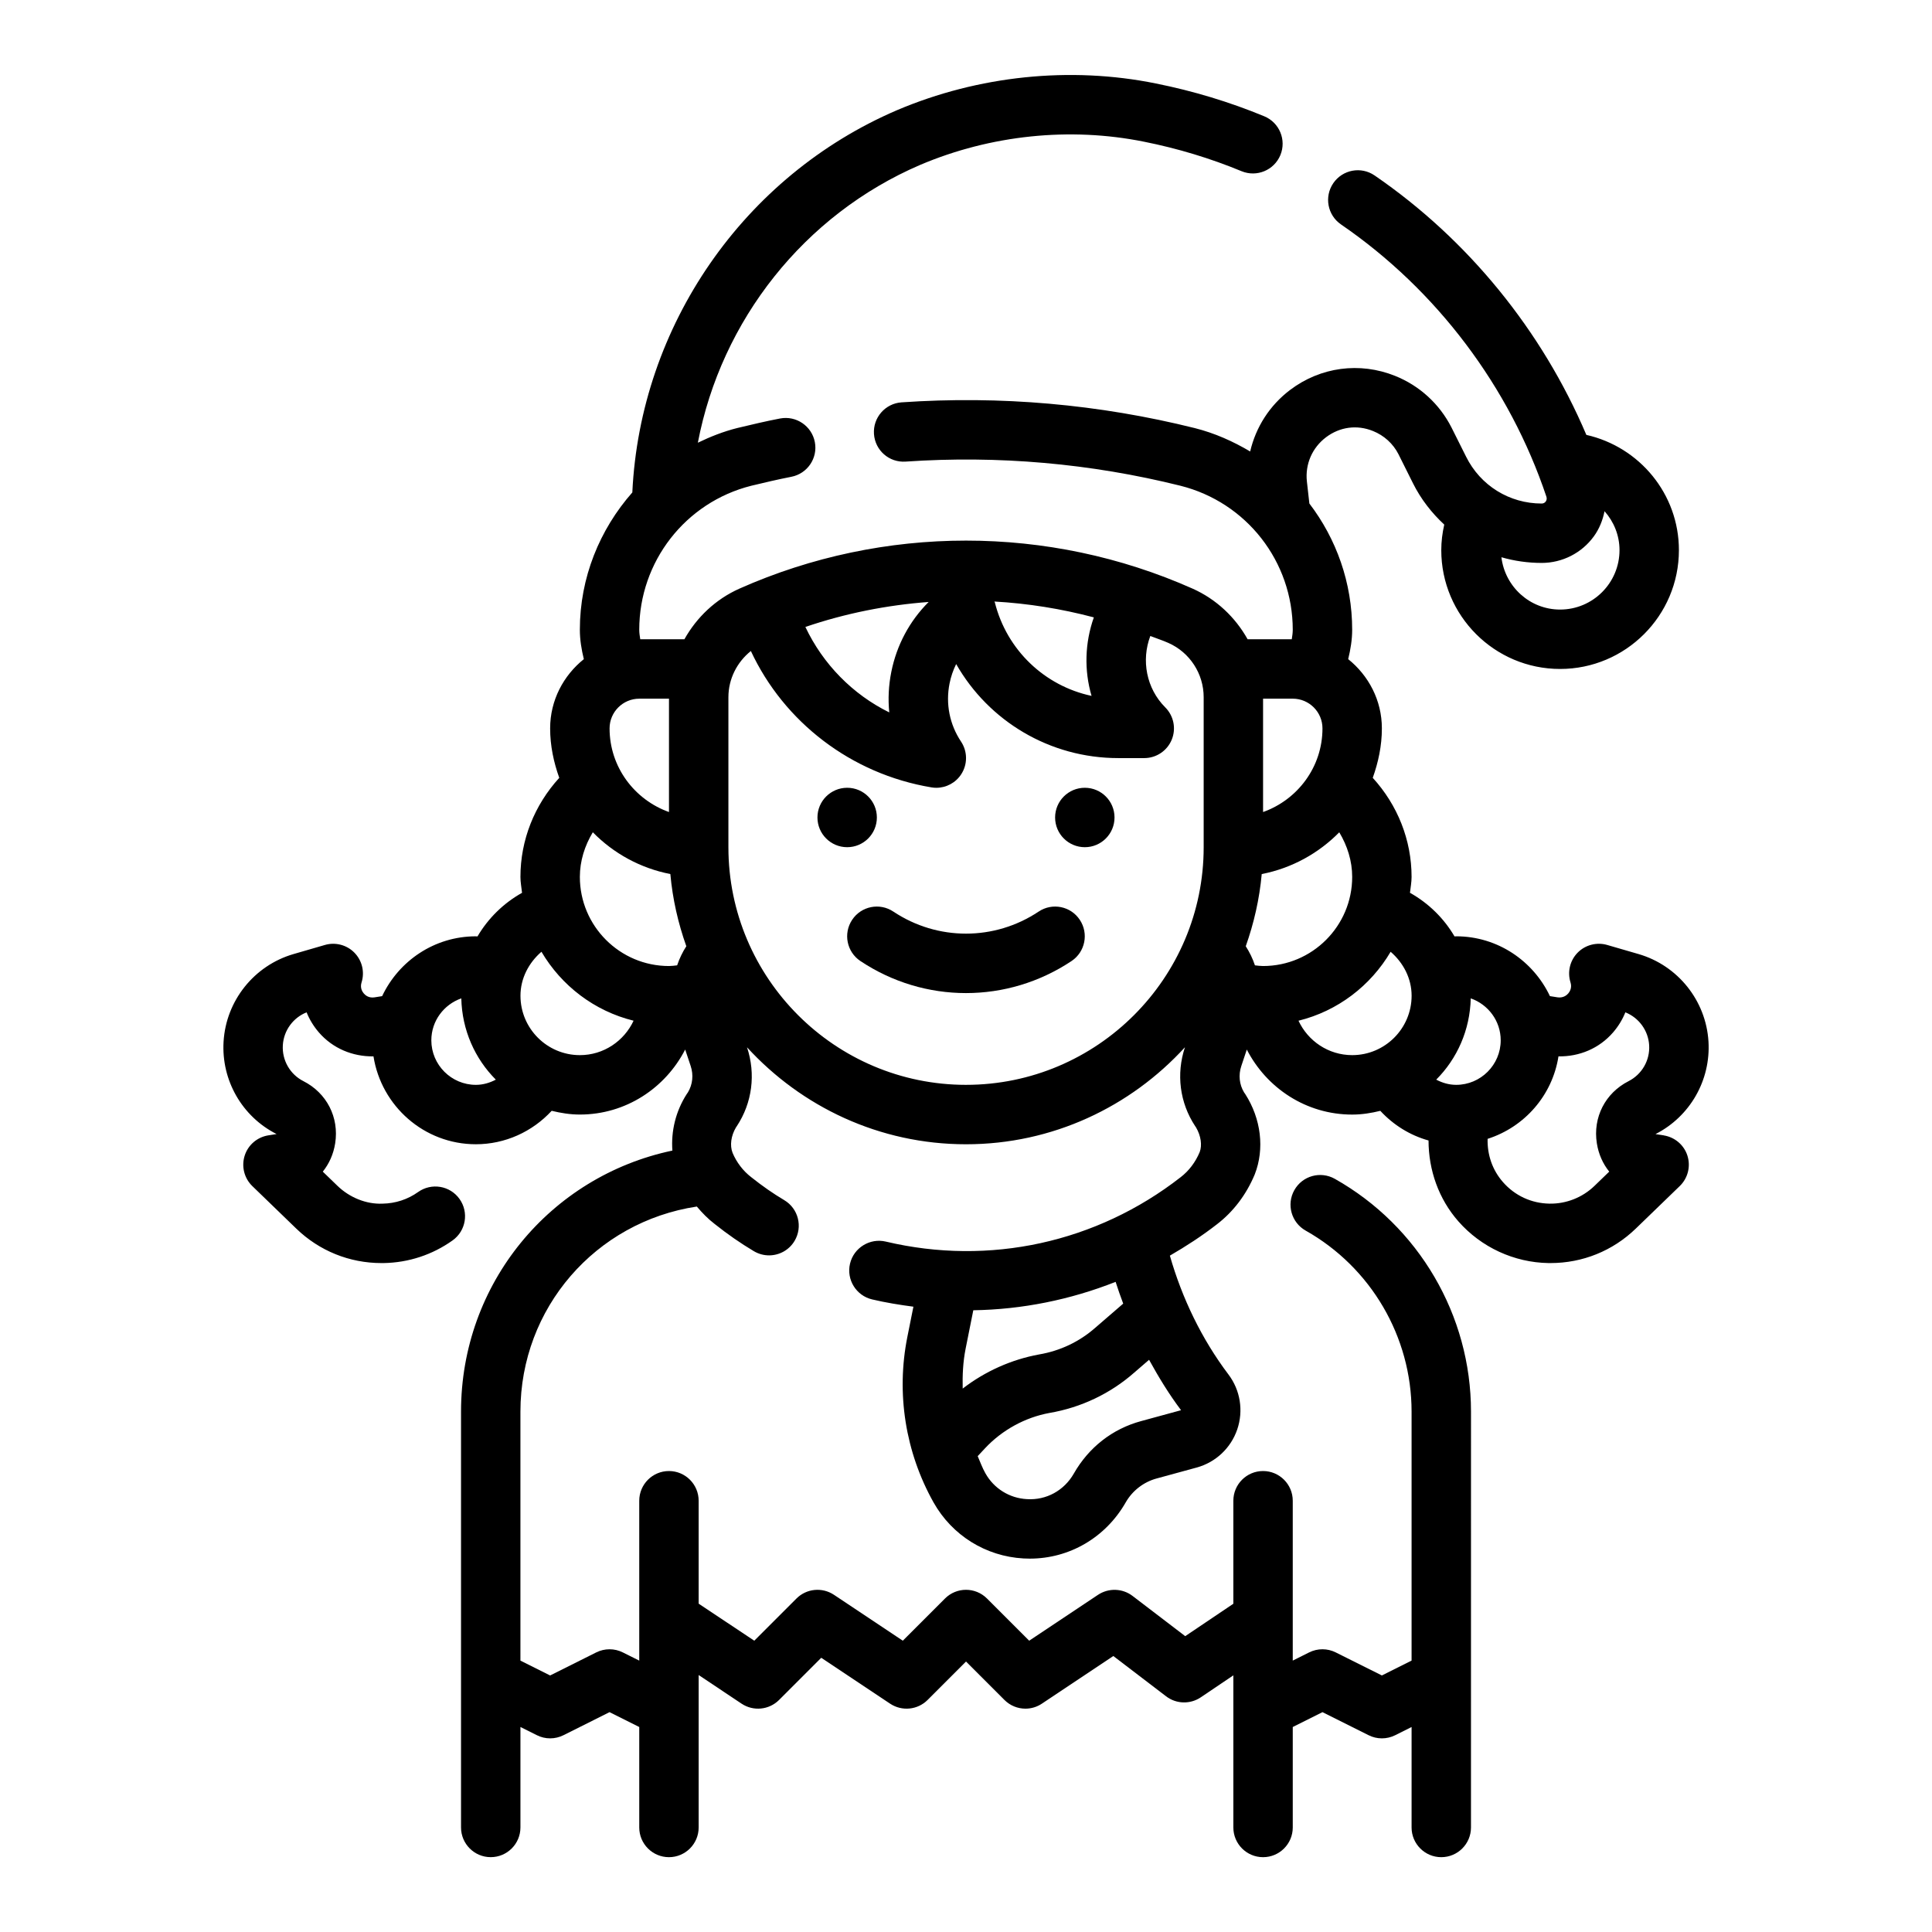 <?xml version="1.0" encoding="UTF-8"?>
<!-- Uploaded to: ICON Repo, www.svgrepo.com, Generator: ICON Repo Mixer Tools -->
<svg fill="#000000" width="800px" height="800px" version="1.1" viewBox="144 144 512 512" xmlns="http://www.w3.org/2000/svg">
 <g>
  <path d="m584.91 444.88-2.188-0.332c9.148-4.652 14.656-14.273 14.043-24.52-0.652-10.84-8.102-20.16-18.531-23.191l-8.328-2.418c-2.769-0.797-5.793-0.016-7.824 2.055-2.031 2.078-2.754 5.102-1.883 7.871 0.449 1.426-0.188 2.449-0.605 2.938-0.418 0.488-1.355 1.227-2.809 1.023l-2.039-0.324c-4.426-9.332-13.867-15.852-24.855-15.852-0.141 0-0.293 0.031-0.426 0.031-2.809-4.793-6.871-8.793-11.809-11.562 0.152-1.402 0.426-2.769 0.426-4.211 0-9.785-3.715-19.051-10.289-26.254 1.473-4.125 2.418-8.492 2.418-13.105 0-7.445-3.527-14.012-8.926-18.352 0.629-2.574 1.055-5.172 1.055-7.785 0-12.461-4.195-24.098-11.344-33.457l-0.66-5.871c-0.488-4.551 1.41-8.918 5.07-11.684 3.668-2.762 8.188-3.379 12.445-1.66 2.938 1.172 5.344 3.371 6.746 6.125l3.84 7.691c2.109 4.242 4.977 7.902 8.305 10.988-0.504 2.227-0.789 4.488-0.789 6.769 0 17.367 14.121 31.488 31.488 31.488s31.488-14.121 31.488-31.488c0-14.863-10.43-27.363-24.527-30.543-11.754-27.656-31.348-51.773-56.121-68.754-3.582-2.465-8.477-1.543-10.941 2.039-2.457 3.59-1.543 8.484 2.039 10.941 25.332 17.367 44.664 43.004 54.441 72.172 0.18 0.566 0 0.992-0.18 1.25-0.262 0.355-0.621 0.543-1.078 0.543-8.559 0-16.23-4.754-20.035-12.422l-3.883-7.762c-3.164-6.219-8.477-11.066-14.941-13.648-9.352-3.754-19.742-2.371-27.797 3.715-5.465 4.133-9.102 9.895-10.598 16.32-4.512-2.676-9.383-4.863-14.68-6.195-25.402-6.328-51.531-8.629-77.703-6.824-4.336 0.301-7.613 4.055-7.312 8.391 0.301 4.336 4.016 7.613 8.391 7.312 24.496-1.676 49.012 0.473 72.801 6.391 17.543 4.394 29.789 20.09 29.789 38.172 0 0.844-0.133 1.684-0.262 2.519h-11.699c-3.258-5.816-8.273-10.613-14.609-13.43-38.141-16.957-81.895-16.949-120.04 0-6.336 2.816-11.352 7.613-14.609 13.43h-11.699c-0.133-0.836-0.266-1.676-0.266-2.519 0-18.082 12.25-33.785 29.691-38.164 3.504-0.836 7.016-1.676 10.598-2.371 4.266-0.82 7.07-4.945 6.242-9.211-0.82-4.266-4.961-7.055-9.211-6.242-3.816 0.73-7.551 1.621-11.375 2.535-3.668 0.922-7.109 2.289-10.414 3.883 6.18-32.426 28.168-60.41 58.93-73.629 18.672-7.926 39.699-10.102 59.309-6.141 8.941 1.785 17.633 4.418 25.844 7.816 4.031 1.66 8.621-0.25 10.289-4.258 1.66-4.016-0.242-8.621-4.258-10.289-9.164-3.793-18.844-6.723-28.773-8.707-22.633-4.59-46.98-2.086-68.59 7.094-40.637 17.453-68.016 57.121-70.117 101.29-8.648 9.82-13.906 22.555-13.906 36.395 0 2.613 0.426 5.211 1.055 7.785-5.402 4.34-8.93 10.902-8.93 18.352 0 4.613 0.945 8.98 2.418 13.105-6.574 7.203-10.289 16.469-10.289 26.254 0 1.441 0.277 2.809 0.426 4.211-4.938 2.769-8.988 6.769-11.809 11.562-0.133 0-0.285-0.031-0.426-0.031-10.988 0-20.43 6.519-24.844 15.855l-2.039 0.324c-1.496 0.219-2.394-0.543-2.809-1.023-0.418-0.488-1.055-1.512-0.605-2.938 0.875-2.769 0.148-5.793-1.883-7.871s-5.055-2.859-7.824-2.055l-8.328 2.414c-10.43 3.031-17.879 12.352-18.531 23.191-0.621 10.242 4.887 19.867 14.043 24.504l-2.195 0.348c-2.945 0.473-5.375 2.559-6.266 5.406-0.891 2.852-0.109 5.953 2.031 8.031l11.645 11.266c6.106 5.906 14.102 9.141 22.582 9.141h0.551c6.621-0.109 12.949-2.188 18.301-6.008 3.543-2.527 4.359-7.438 1.836-10.98-2.519-3.543-7.438-4.359-10.98-1.836-2.746 1.961-6.008 3.023-9.422 3.078-4.281 0.188-8.707-1.598-11.934-4.715l-3.898-3.769c1.684-2.094 2.832-4.644 3.281-7.504 1.078-6.863-2.219-13.328-8.414-16.477-3.559-1.801-5.699-5.551-5.457-9.531 0.234-3.898 2.723-7.281 6.297-8.707 0.762 1.898 1.852 3.684 3.234 5.297 3.684 4.273 8.973 6.453 14.492 6.375 2.082 13.156 13.41 23.289 27.137 23.289 7.723 0 14.949-3.297 20.09-8.863 2.41 0.59 4.883 0.992 7.465 0.992 12.211 0 22.695-7.055 27.914-17.23l1.457 4.367c0.789 2.371 0.52 4.879-0.715 6.957-0.117 0.156-0.227 0.316-0.332 0.48-2.945 4.59-4.18 9.848-3.801 14.973-32.43 6.836-56.012 35.27-56.012 69.172v110.21c0 4.344 3.527 7.871 7.871 7.871s7.871-3.527 7.871-7.871v-26.625l4.352 2.172c1.105 0.562 2.316 0.84 3.519 0.84 1.203 0 2.418-0.277 3.519-0.828l12.227-6.117 7.871 3.938v26.625c0 4.344 3.527 7.871 7.871 7.871s7.871-3.527 7.871-7.871v-40.398l11.375 7.59c3.125 2.078 7.273 1.668 9.934-0.984l11.18-11.18 18.246 12.164c3.133 2.078 7.281 1.668 9.934-0.984l10.184-10.184 10.18 10.18c1.516 1.52 3.531 2.309 5.562 2.309 1.512 0 3.031-0.434 4.359-1.324l18.941-12.625 13.98 10.676c2.676 2.055 6.383 2.156 9.18 0.277l8.645-5.832v40.316c0 4.344 3.527 7.871 7.871 7.871s7.871-3.527 7.871-7.871v-26.625l7.871-3.938 12.227 6.109c1.102 0.559 2.316 0.836 3.519 0.836s2.418-0.277 3.519-0.828l4.352-2.18v26.625c0 4.344 3.527 7.871 7.871 7.871s7.871-3.527 7.871-7.871l0.004-110.21c0-25.512-13.832-49.152-36.094-61.691-3.801-2.133-8.598-0.797-10.723 3-2.133 3.785-0.789 8.59 3 10.723 17.309 9.75 28.07 28.133 28.07 47.969v65.984l-7.871 3.938-12.227-6.109c-2.211-1.109-4.824-1.109-7.047 0l-4.344 2.172v-42.367c0-4.344-3.527-7.871-7.871-7.871s-7.871 3.527-7.871 7.871v27.301l-12.754 8.59-13.957-10.66c-2.668-2.039-6.344-2.156-9.148-0.301l-18.246 12.164-11.18-11.18c-3.078-3.078-8.055-3.078-11.133 0l-11.18 11.18-18.246-12.164c-3.133-2.078-7.281-1.668-9.934 0.984l-11.18 11.18-14.742-9.816v-27.277c0-4.344-3.527-7.871-7.871-7.871s-7.871 3.527-7.871 7.871v42.367l-4.352-2.172c-2.211-1.109-4.824-1.109-7.047 0l-12.219 6.109-7.871-3.938v-65.984c0-27.465 19.91-50.285 46.75-54.348 1.434 1.707 2.984 3.289 4.715 4.613 3.449 2.746 6.856 5.109 10.398 7.219 1.266 0.746 2.652 1.109 4.023 1.109 2.684 0 5.297-1.371 6.769-3.84 2.219-3.738 1-8.566-2.738-10.793-2.938-1.746-5.762-3.707-8.762-6.094-2.156-1.652-3.891-3.945-4.938-6.453-0.762-1.953-0.418-4.488 0.898-6.723 0.078-0.109 0.156-0.219 0.227-0.332 4.086-6.188 5.07-13.809 2.707-20.906 14.41 15.742 35.051 25.699 58.031 25.699 22.977 0 43.617-9.957 58.023-25.711-2.363 7.102-1.379 14.719 2.707 20.906 0.062 0.102 0.141 0.203 0.219 0.316 1.316 2.227 1.668 4.769 0.977 6.566-1.117 2.676-2.852 4.969-5.055 6.66-22.238 17.336-50.711 23.555-78.129 17.051-4.188-0.992-8.477 1.613-9.477 5.848-1 4.227 1.613 8.469 5.848 9.477 3.637 0.859 7.289 1.449 10.949 1.93l-1.605 8.016c-2.992 14.965-0.527 30.527 6.934 43.84 4.922 8.754 13.832 14.305 23.852 14.863 0.559 0.031 1.109 0.047 1.66 0.047 10.477 0 20.074-5.543 25.434-14.926 1.762-3.078 4.731-5.375 8.148-6.305l10.637-2.906c5.047-1.379 9.07-5.156 10.762-10.109 1.684-4.953 0.82-10.398-2.34-14.57-7.062-9.352-12.281-20.16-15.516-31.48 4.297-2.488 8.492-5.211 12.477-8.312 4.336-3.328 7.777-7.84 10.02-13.227 2.637-6.754 1.691-14.711-2.519-21.277-0.094-0.148-0.195-0.301-0.316-0.449-1.258-2.078-1.527-4.606-0.73-6.984l1.457-4.367c5.227 10.18 15.711 17.234 27.922 17.234 2.582 0 5.055-0.402 7.461-0.992 3.473 3.754 7.879 6.496 12.777 7.856 0.008 7.84 2.684 15.492 7.91 21.434 6.039 6.871 14.746 10.902 23.883 11.051h0.551c8.477 0 16.484-3.234 22.594-9.148l11.645-11.266c2.141-2.078 2.93-5.18 2.031-8.031-0.898-2.844-3.34-4.914-6.281-5.387zm-18.516-158.75c1.449-2 2.348-4.281 2.824-6.652 2.457 2.766 3.969 6.371 3.969 10.32 0 8.684-7.062 15.742-15.742 15.742-8.039 0-14.609-6.078-15.555-13.863 3.41 0.984 6.992 1.504 10.676 1.504 5.461 0.004 10.633-2.633 13.828-7.051zm-120.04 234.49c-7.527 2.055-13.801 6.91-17.789 13.902-2.543 4.457-7.258 7.102-12.438 6.762-4.613-0.25-8.73-2.816-10.988-6.848-0.82-1.457-1.387-3.023-2.039-4.543l1.953-2.094c4.535-4.848 10.637-8.172 17.066-9.352 8.375-1.426 16.168-5.141 22.477-10.699l3.922-3.387c2.551 4.637 5.305 9.156 8.477 13.359zm-4.691-31.148-7.422 6.414c-4.172 3.668-9.281 6.109-14.871 7.055-7.352 1.348-14.336 4.488-20.246 9.047-0.086-3.535 0.078-7.086 0.781-10.598l2.031-10.156c12.949-0.203 25.695-2.777 37.715-7.527 0.613 1.945 1.297 3.852 2.012 5.766zm100.04-69.785c0 6.512-5.297 11.809-11.809 11.809-1.883 0-3.66-0.527-5.281-1.379 5.535-5.543 8.957-13.145 9.148-21.539 4.602 1.613 7.941 5.961 7.941 11.109zm-39.359-43.297c0 13.02-10.598 23.617-23.617 23.617-0.684 0-1.426-0.094-2.156-0.18-0.598-1.793-1.41-3.473-2.434-5.062 2.156-6.078 3.629-12.469 4.234-19.129 7.965-1.551 15.066-5.496 20.547-11.066 2.141 3.57 3.426 7.594 3.426 11.82zm-7.875-39.359c0 10.25-6.606 18.91-15.742 22.168v-30.043h7.871c4.34 0 7.871 3.535 7.871 7.875zm-61.195-8.613c-12.383-2.637-22.457-12.098-25.633-24.781-0.023-0.086-0.094-0.141-0.117-0.227 8.879 0.504 17.695 1.906 26.355 4.203-2.383 6.723-2.598 14.027-0.605 20.805zm-53.609 4.379c-9.691-4.769-17.57-12.793-22.23-22.648 10.629-3.621 21.594-5.793 32.668-6.621-5.031 5.016-8.469 11.398-9.895 18.523-0.723 3.59-0.895 7.203-0.543 10.746zm-74.121 4.234c0-4.336 3.535-7.871 7.871-7.871h7.871v30.039c-9.137-3.262-15.742-11.918-15.742-22.168zm16.105 38.602c0.598 6.66 2.07 13.051 4.234 19.129-1.023 1.59-1.828 3.266-2.434 5.062-0.738 0.086-1.469 0.184-2.164 0.184-13.02 0-23.617-10.598-23.617-23.617 0-4.227 1.281-8.25 3.434-11.832 5.473 5.582 12.582 9.523 20.547 11.074zm-63.34 44.055c0-5.148 3.336-9.492 7.941-11.109 0.188 8.391 3.613 15.996 9.148 21.539-1.621 0.852-3.398 1.379-5.281 1.379-6.508 0-11.809-5.301-11.809-11.809zm39.363 3.934c-8.684 0-15.742-7.062-15.742-15.742 0-4.598 2.195-8.738 5.559-11.652 5.305 9.004 14.012 15.703 24.418 18.27-2.508 5.371-7.922 9.125-14.234 9.125zm102.34 7.875c-34.723 0-62.977-28.254-62.977-62.977v-39.754c0-4.84 2.273-9.289 5.953-12.242 8.777 18.812 26.551 32.59 47.855 36.141 0.43 0.078 0.863 0.109 1.293 0.109 2.637 0 5.141-1.332 6.606-3.598 1.707-2.637 1.684-6.031-0.055-8.645-3.039-4.559-4.117-10.027-3.047-15.398 0.363-1.812 0.953-3.543 1.754-5.148 8.629 15.141 24.832 24.918 42.945 24.918h6.902c3.18 0 6.055-1.922 7.273-4.856 1.219-2.945 0.543-6.328-1.707-8.582-5.031-5.031-6.391-12.5-3.961-18.918 1.59 0.629 3.219 1.133 4.785 1.836 5.684 2.512 9.355 8.164 9.355 14.383v39.754c0 34.723-28.254 62.977-62.977 62.977zm88.102-16.996c10.406-2.566 19.113-9.266 24.418-18.27 3.363 2.91 5.559 7.051 5.559 11.648 0 8.684-7.062 15.742-15.742 15.742-6.316 0-11.73-3.754-14.234-9.121zm87.473 16.02c-6.188 3.148-9.492 9.613-8.406 16.469 0.449 2.859 1.598 5.414 3.281 7.504l-3.898 3.769c-3.219 3.117-7.543 4.793-11.934 4.715-4.785-0.078-9.164-2.102-12.32-5.699-2.824-3.219-4.188-7.25-4.078-11.469 9.777-3.133 17.16-11.5 18.781-21.859 5.535 0.086 10.809-2.102 14.492-6.375 1.387-1.613 2.473-3.402 3.234-5.297 3.574 1.426 6.07 4.809 6.305 8.707 0.246 3.984-1.898 7.723-5.457 9.535z"/>
  <path d="m376.38 360.64c0 4.348-3.523 7.875-7.871 7.875-4.348 0-7.875-3.527-7.875-7.875 0-4.348 3.527-7.871 7.875-7.871 4.348 0 7.871 3.523 7.871 7.871"/>
  <path d="m439.36 360.64c0 4.348-3.523 7.875-7.871 7.875-4.348 0-7.875-3.527-7.875-7.875 0-4.348 3.527-7.871 7.875-7.871 4.348 0 7.871 3.523 7.871 7.871"/>
  <path d="m419.25 385.58c-11.691 7.793-26.805 7.793-38.504 0-3.621-2.426-8.516-1.441-10.918 2.18-2.41 3.613-1.434 8.508 2.18 10.918 8.5 5.668 18.238 8.5 27.984 8.5 9.746 0 19.484-2.832 27.984-8.5 3.613-2.41 4.59-7.297 2.18-10.918-2.398-3.621-7.293-4.606-10.906-2.18z"/>
 </g>
</svg>